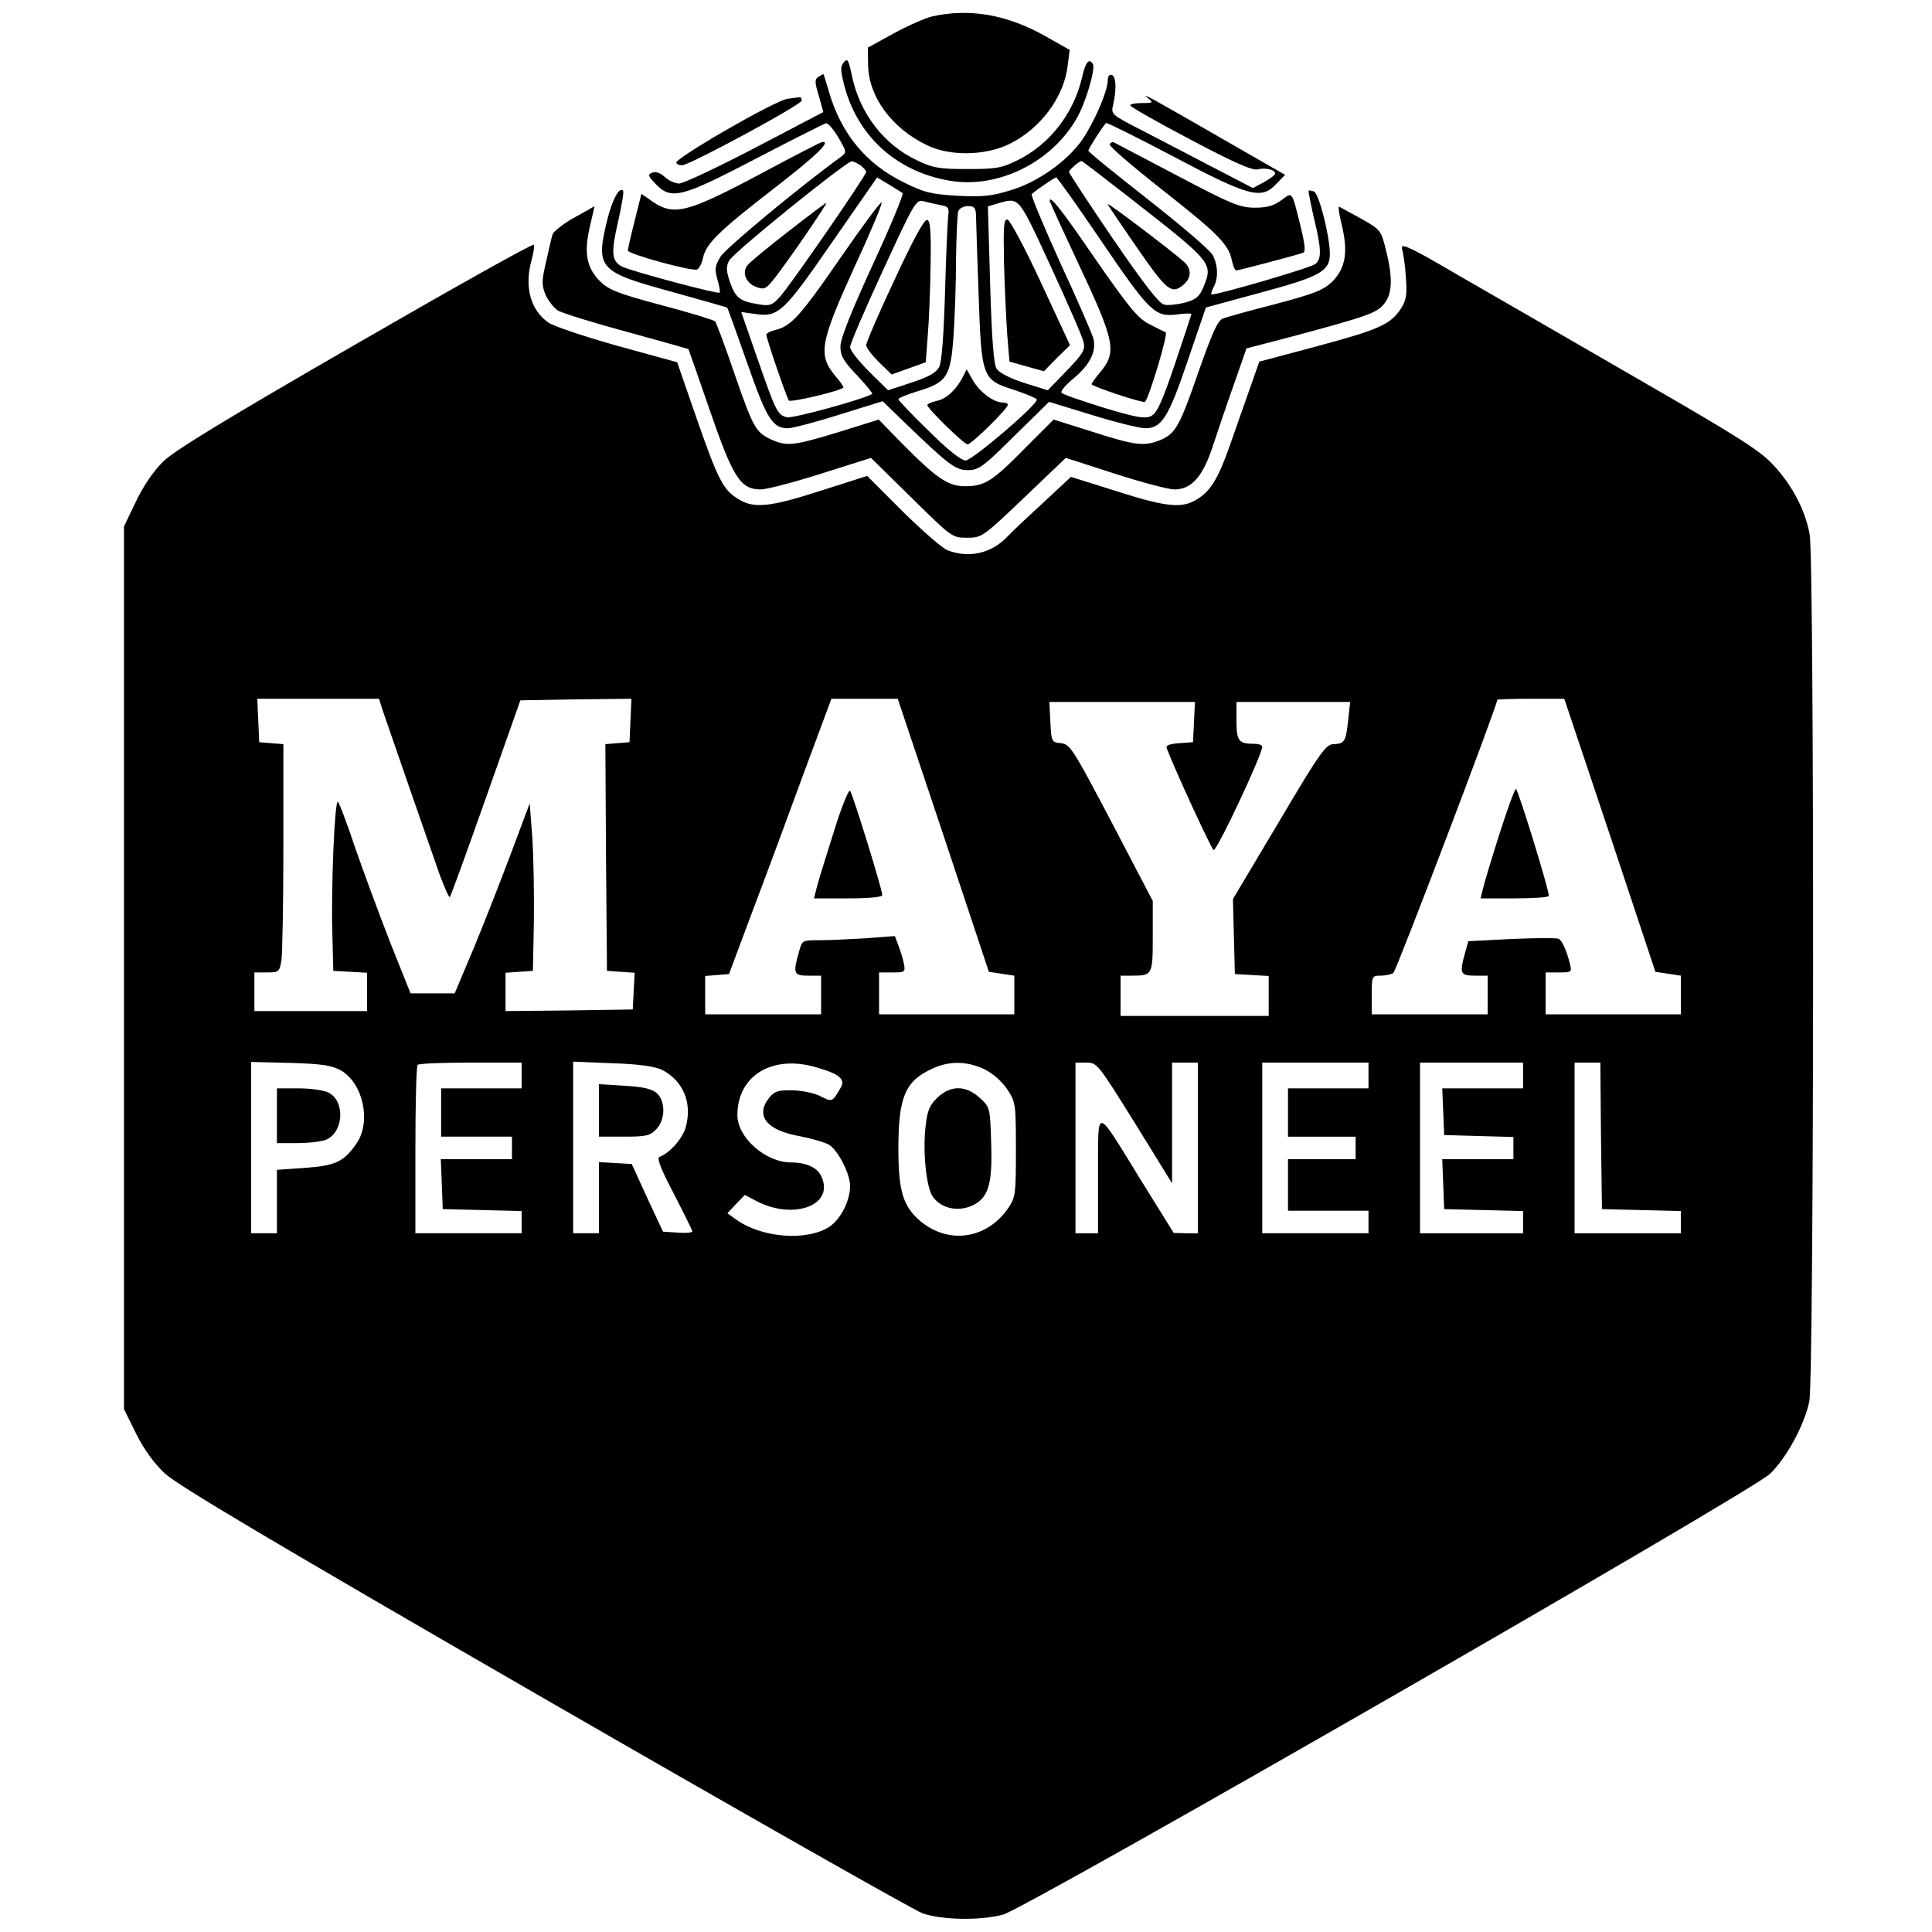 <?xml version="1.0" standalone="no"?>
<!DOCTYPE svg PUBLIC "-//W3C//DTD SVG 20010904//EN"
 "http://www.w3.org/TR/2001/REC-SVG-20010904/DTD/svg10.dtd">
<svg version="1.0" xmlns="http://www.w3.org/2000/svg"
 width="600pt" height="600pt" viewBox="0 0 600 600"
 preserveAspectRatio="xMidYMid meet">
<g transform="translate(0,600) scale(0.1,-0.1)"
fill="#000000" stroke="none">
<path d="M2895 5949 c-22 -5 -76 -29 -120 -53 l-80 -44 1 -55 c2 -98 74 -196
183 -248 69 -34 177 -33 252 2 99 47 174 147 185 247 l6 47 -76 43 c-119 67
-236 87 -351 61z"/>
<path d="M2620 5806 c-11 -14 -10 -26 4 -79 43 -153 162 -260 324 -288 148
-26 315 54 395 192 28 47 60 156 51 170 -12 20 -23 6 -34 -43 -26 -111 -101
-207 -199 -255 -50 -25 -67 -28 -156 -28 -87 0 -107 3 -157 27 -104 49 -179
147 -203 266 -10 47 -13 52 -25 38z"/>
<path d="M2541 5761 c-11 -7 -11 -17 2 -59 l14 -50 -212 -111 c-117 -61 -223
-111 -236 -111 -12 0 -32 9 -44 20 -14 13 -28 18 -39 14 -15 -6 -14 -10 10
-35 49 -51 79 -43 313 79 113 59 211 108 216 109 6 2 23 -18 38 -43 26 -44 27
-47 10 -60 -132 -96 -361 -286 -376 -312 -17 -29 -18 -39 -9 -70 6 -20 9 -38
7 -41 -6 -5 -272 66 -303 81 -33 17 -35 43 -12 142 11 49 18 91 15 94 -12 12
-33 -27 -49 -90 -37 -152 -27 -162 199 -224 94 -26 171 -48 173 -49 2 -1 29
-78 62 -171 61 -175 79 -204 127 -204 14 0 86 19 159 42 l135 42 62 -60 c144
-139 164 -154 203 -154 34 0 47 10 144 106 l108 106 134 -41 c74 -23 148 -41
165 -41 51 0 72 34 132 211 l56 164 169 46 c187 50 216 67 216 121 0 54 -34
187 -49 193 -8 3 -15 4 -17 3 -1 -2 6 -39 16 -83 24 -98 25 -129 5 -145 -15
-12 -316 -100 -323 -94 -2 1 1 11 7 22 15 28 14 68 -3 100 -8 15 -98 92 -200
172 -102 80 -186 148 -186 152 0 6 44 75 55 86 2 2 95 -44 207 -103 236 -125
275 -136 321 -87 l28 29 -183 105 c-236 136 -267 153 -244 134 19 -15 18 -16
-17 -16 -20 0 -37 -3 -37 -7 0 -5 84 -52 186 -106 136 -72 193 -97 210 -93 24
6 54 -1 54 -13 0 -5 -16 -16 -35 -27 l-34 -18 -133 69 c-73 38 -172 90 -221
115 -86 44 -87 46 -80 75 11 47 9 88 -4 92 -8 3 -13 -4 -13 -19 -1 -33 -41
-126 -79 -182 -46 -66 -138 -132 -223 -157 -58 -18 -87 -21 -164 -17 -83 5
-104 10 -168 42 -116 57 -193 150 -231 279 -9 31 -17 57 -18 57 -1 0 -8 -4
-16 -9z m132 -275 c9 -7 17 -16 17 -20 0 -11 -240 -359 -269 -389 -23 -25 -31
-28 -65 -22 -58 9 -72 20 -89 69 -12 34 -12 49 -3 66 11 24 363 308 381 309 6
0 18 -6 28 -13z m839 -103 c257 -201 256 -200 224 -278 -12 -27 -23 -36 -57
-45 -23 -6 -52 -9 -64 -6 -16 4 -66 69 -159 205 -75 110 -136 203 -136 207 0
6 30 33 39 34 2 0 71 -53 153 -117z m-709 17 c4 -3 -38 -104 -93 -223 -67
-146 -100 -229 -100 -253 0 -29 9 -45 52 -90 28 -30 49 -56 47 -57 -20 -15
-246 -77 -265 -73 -30 8 -34 17 -93 186 l-49 141 43 -6 c72 -11 89 5 240 224
l139 200 35 -21 c20 -12 39 -24 44 -28z m612 -141 c155 -228 171 -243 237
-236 26 4 48 4 48 2 0 -2 -23 -72 -51 -155 -42 -123 -56 -154 -76 -163 -19 -8
-46 -3 -146 27 -67 21 -126 41 -130 46 -5 4 12 24 36 44 51 42 72 83 63 123
-4 16 -50 122 -103 236 -52 115 -92 211 -89 214 10 10 71 52 76 52 3 0 64 -85
135 -190z m-494 104 c24 -4 27 -9 24 -32 -2 -14 -7 -120 -10 -235 -4 -133 -10
-219 -18 -235 -9 -18 -31 -31 -86 -49 l-73 -24 -59 58 c-32 32 -59 66 -59 76
0 10 46 117 102 238 97 211 103 221 126 215 13 -3 37 -9 53 -12z m342 -190
c53 -115 99 -220 102 -235 6 -24 -1 -36 -52 -89 l-59 -61 -74 23 c-43 14 -78
32 -85 44 -9 14 -15 94 -20 262 l-7 242 33 10 c65 18 61 23 162 -196z m-232
160 c0 -16 4 -125 8 -243 9 -266 11 -269 111 -301 38 -13 70 -26 70 -30 0 -18
-201 -189 -221 -189 -14 0 -56 33 -115 92 -52 50 -94 95 -94 98 0 4 27 15 60
25 90 27 102 45 111 168 4 56 8 164 8 239 1 75 4 143 7 152 3 9 17 16 30 16
19 0 24 -5 25 -27z"/>
<path d="M2448 5281 c-62 -48 -119 -95 -126 -104 -19 -22 -6 -56 26 -68 24 -9
30 -7 52 20 32 38 172 241 166 241 -2 0 -55 -40 -118 -89z"/>
<path d="M3440 5366 c0 -2 41 -63 91 -135 91 -132 107 -145 141 -118 28 21 30
51 6 73 -39 35 -238 186 -238 180z"/>
<path d="M2610 5199 c-125 -181 -153 -212 -203 -224 -15 -4 -27 -10 -27 -14 0
-13 63 -196 70 -205 7 -6 153 28 169 40 2 2 -8 17 -23 34 -57 68 -50 104 59
344 48 103 85 192 83 197 -2 5 -59 -72 -128 -172z"/>
<path d="M3260 5376 c0 -2 38 -86 85 -186 119 -253 125 -283 70 -348 -14 -17
-25 -32 -25 -35 0 -7 160 -60 166 -55 13 14 73 213 64 216 -5 2 -29 14 -52 26
-35 18 -64 54 -168 204 -107 156 -140 197 -140 178z"/>
<path d="M2778 5131 c-49 -104 -88 -195 -88 -203 0 -8 18 -31 39 -52 l40 -39
53 19 53 19 6 80 c4 44 8 143 9 220 2 111 -1 140 -11 142 -9 2 -45 -65 -101
-186z"/>
<path d="M3118 5183 c2 -76 7 -176 10 -222 l7 -84 53 -15 54 -15 40 41 41 40
-90 194 c-49 106 -96 194 -104 196 -12 2 -13 -19 -11 -135z"/>
<path d="M2990 4829 c-21 -40 -51 -68 -81 -74 -16 -4 -29 -9 -29 -13 0 -11
114 -122 125 -122 12 0 125 111 125 123 0 4 -7 7 -16 7 -28 0 -71 32 -92 68
l-20 35 -12 -24z"/>
<path d="M2445 5693 c-38 -5 -352 -186 -345 -199 3 -5 12 -8 20 -7 30 5 370
188 370 201 0 6 -3 11 -7 10 -5 0 -21 -3 -38 -5z"/>
<path d="M2356 5457 c-220 -117 -263 -128 -328 -84 l-36 25 -21 -84 c-12 -46
-21 -87 -21 -92 0 -11 197 -65 215 -59 6 3 15 19 18 35 9 45 49 84 221 217
133 103 179 148 149 144 -5 -1 -93 -46 -197 -102z"/>
<path d="M3446 5552 c-3 -5 70 -68 163 -141 174 -137 207 -170 217 -221 4 -16
9 -30 13 -30 7 0 189 48 208 55 8 3 6 25 -8 82 -28 113 -24 107 -60 81 -23
-17 -44 -23 -82 -23 -46 0 -73 11 -242 100 -104 55 -193 101 -196 103 -4 2
-10 -1 -13 -6z"/>
<path d="M1783 5324 c-34 -19 -64 -43 -67 -52 -3 -9 -12 -48 -20 -85 -14 -59
-14 -72 -2 -102 8 -18 25 -40 38 -49 13 -8 109 -38 213 -66 105 -29 191 -53
193 -54 1 -2 31 -88 67 -192 72 -209 95 -244 158 -244 17 0 102 22 187 49
l155 49 126 -124 c125 -123 126 -124 172 -124 46 0 49 2 177 124 l130 124 152
-49 c84 -27 167 -49 185 -49 53 0 88 39 119 133 15 45 44 132 66 193 l39 112
142 37 c231 62 264 73 286 102 25 31 27 81 5 167 -15 61 -17 63 -77 97 -34 19
-65 35 -68 37 -4 2 0 -26 9 -61 19 -82 10 -131 -31 -172 -27 -26 -55 -37 -175
-69 -79 -20 -153 -41 -164 -45 -16 -6 -33 -44 -74 -160 -60 -174 -73 -197
-119 -217 -51 -21 -78 -18 -212 25 l-121 38 -89 -89 c-101 -103 -125 -118
-186 -118 -53 0 -89 25 -195 132 l-73 75 -125 -39 c-141 -43 -161 -45 -211
-22 -47 23 -54 36 -114 209 -28 83 -55 153 -58 157 -4 4 -78 27 -166 50 -137
37 -164 47 -192 75 -42 42 -50 89 -31 170 8 35 15 63 14 63 0 -1 -29 -17 -63
-36z"/>
<path d="M1105 4931 c-399 -230 -563 -330 -598 -364 -30 -30 -62 -76 -85 -125
l-37 -77 0 -1371 0 -1370 37 -75 c25 -50 55 -92 90 -125 40 -37 334 -212 1178
-699 619 -357 1148 -657 1175 -667 61 -21 180 -23 250 -4 72 19 2326 1314
2382 1369 51 49 107 152 122 225 15 71 16 2615 1 2693 -14 75 -53 150 -111
213 -42 46 -106 87 -422 269 -204 118 -455 263 -556 321 -152 89 -182 103
-177 84 4 -13 10 -52 12 -88 4 -54 2 -71 -15 -98 -32 -49 -66 -65 -260 -117
l-180 -48 -25 -71 c-14 -39 -43 -122 -65 -185 -40 -114 -64 -151 -113 -177
-44 -23 -95 -16 -242 31 l-140 44 -85 -79 c-47 -43 -97 -90 -111 -105 -49 -53
-120 -70 -187 -44 -15 5 -78 60 -139 120 l-111 111 -144 -46 c-158 -51 -208
-56 -256 -26 -47 29 -62 57 -129 249 l-61 176 -186 51 c-102 29 -199 61 -215
73 -55 39 -74 111 -51 194 6 21 9 42 7 47 -2 5 -250 -134 -553 -309z m82
-1133 c17 -50 150 -434 179 -516 15 -40 29 -71 31 -68 3 3 53 141 112 308
l107 303 172 3 173 2 -3 -67 -3 -68 -38 -3 -37 -3 2 -352 3 -352 43 -3 43 -3
-3 -57 -3 -57 -197 -3 -198 -2 0 59 0 60 43 3 42 3 3 155 c1 85 -1 202 -5 260
l-8 105 -58 -155 c-32 -85 -84 -218 -116 -295 l-59 -140 -68 0 -69 0 -62 155
c-33 85 -83 219 -110 297 -26 79 -51 143 -54 143 -10 0 -21 -266 -17 -405 l3
-120 53 -3 52 -3 0 -60 0 -59 -175 0 -175 0 0 60 0 60 39 0 c37 0 39 2 45 38
3 20 6 180 6 354 l0 317 -37 3 -38 3 -3 68 -3 67 189 0 189 0 10 -32z m1743
-392 l141 -424 39 -6 40 -6 0 -60 0 -60 -210 0 -210 0 0 65 0 65 41 0 c40 0
41 1 36 28 -3 15 -11 40 -17 56 l-11 29 -91 -7 c-50 -3 -115 -6 -144 -6 -53 0
-53 0 -63 -37 -19 -66 -16 -73 29 -73 l40 0 0 -60 0 -60 -180 0 -180 0 0 59 0
60 37 3 37 3 71 190 c40 105 111 297 159 428 l88 237 103 0 103 0 142 -424z
m2070 0 l141 -424 40 -6 39 -6 0 -60 0 -60 -210 0 -210 0 0 65 0 65 41 0 c39
0 41 1 35 25 -10 41 -24 73 -35 79 -5 4 -71 3 -145 0 l-136 -7 -10 -36 c-18
-64 -15 -71 30 -71 l40 0 0 -60 0 -60 -180 0 -180 0 0 60 c0 59 1 60 28 60 15
0 32 4 39 8 9 6 323 831 323 849 0 1 47 3 104 3 l104 0 142 -424z m-1292 352
l-3 -63 -43 -3 c-29 -2 -42 -7 -39 -15 29 -76 141 -317 146 -317 12 0 151 297
151 321 0 5 -11 9 -24 9 -49 0 -56 8 -56 71 l0 59 176 0 177 0 -6 -55 c-7 -67
-11 -75 -45 -76 -24 0 -41 -23 -170 -241 l-143 -240 3 -117 3 -116 53 -3 52
-3 0 -62 0 -62 -230 0 -230 0 0 63 0 62 34 0 c65 0 66 1 66 122 l0 110 -127
243 c-121 230 -130 244 -158 247 -29 3 -30 4 -33 66 l-3 62 226 0 226 0 -3
-62z m-2648 -1083 c68 -41 93 -158 48 -225 -40 -58 -65 -70 -161 -77 l-87 -6
0 -98 0 -99 -40 0 -40 0 0 266 0 266 123 -3 c101 -3 128 -8 157 -24z m560 -15
l0 -40 -125 0 -125 0 0 -75 0 -75 110 0 110 0 0 -35 0 -35 -110 0 -111 0 3
-77 3 -78 123 -3 122 -3 0 -34 0 -35 -165 0 -165 0 0 258 c0 142 3 262 7 265
3 4 78 7 165 7 l158 0 0 -40z m437 17 c65 -34 93 -102 73 -176 -9 -36 -50 -82
-82 -94 -9 -3 4 -37 45 -115 31 -60 57 -113 57 -116 0 -4 -20 -6 -45 -4 l-46
3 -49 105 -48 105 -51 3 -51 3 0 -110 0 -111 -40 0 -40 0 0 266 0 267 123 -5
c86 -3 131 -10 154 -21z m479 8 c70 -20 89 -36 76 -61 -27 -47 -27 -47 -63
-29 -18 10 -57 18 -87 19 -45 1 -57 -3 -73 -23 -45 -56 -8 -102 97 -120 36 -7
77 -19 90 -27 28 -19 64 -90 64 -127 0 -47 -30 -105 -66 -128 -71 -44 -208
-33 -287 23 l-28 20 27 29 27 28 38 -20 c116 -59 241 -11 200 77 -12 28 -47
44 -95 44 -78 0 -166 77 -166 147 0 123 109 189 246 148z m522 -6 c26 -13 54
-38 70 -62 26 -39 27 -45 27 -187 0 -138 -1 -148 -24 -182 -66 -96 -185 -114
-273 -40 -53 45 -68 92 -68 225 0 160 21 210 105 248 53 25 109 24 163 -2z
m466 -166 l116 -188 0 188 0 187 40 0 40 0 0 -265 0 -265 -37 0 -38 1 -100
161 c-147 238 -134 236 -135 21 l0 -183 -35 0 -35 0 0 265 0 265 34 0 c33 0
36 -4 150 -187z m726 147 l0 -40 -125 0 -125 0 0 -75 0 -75 105 0 105 0 0 -35
0 -35 -105 0 -105 0 0 -80 0 -80 125 0 125 0 0 -35 0 -35 -165 0 -165 0 0 265
0 265 165 0 165 0 0 -40z m480 0 l0 -40 -125 0 -126 0 3 -72 3 -73 108 -3 107
-3 0 -34 0 -35 -110 0 -111 0 3 -77 3 -78 123 -3 122 -3 0 -34 0 -35 -160 0
-160 0 0 265 0 265 160 0 160 0 0 -40z m242 -187 l3 -228 123 -3 122 -3 0 -34
0 -35 -165 0 -165 0 0 265 0 265 40 0 40 0 2 -227z"/>
<path d="M2587 3409 c-25 -79 -49 -156 -52 -171 l-7 -28 106 0 c65 0 106 4
106 10 0 18 -92 315 -100 324 -5 4 -29 -56 -53 -135z"/>
<path d="M4656 3408 c-25 -79 -48 -155 -51 -170 l-7 -28 106 0 c58 0 106 3
106 8 1 18 -96 332 -102 332 -4 0 -27 -64 -52 -142z"/>
<path d="M860 2535 l0 -85 65 0 c35 0 75 5 89 11 54 25 58 120 6 146 -14 7
-55 13 -92 13 l-68 0 0 -85z"/>
<path d="M1860 2551 l0 -81 78 0 c69 0 81 3 100 23 29 30 29 87 2 112 -15 13
-42 20 -100 23 l-80 5 0 -82z"/>
<path d="M2912 2592 c-24 -23 -32 -40 -37 -86 -10 -77 1 -191 21 -221 24 -36
74 -49 119 -31 54 23 68 65 63 199 -3 108 -4 109 -36 138 -43 39 -89 39 -130
1z"/>
</g>
</svg>
